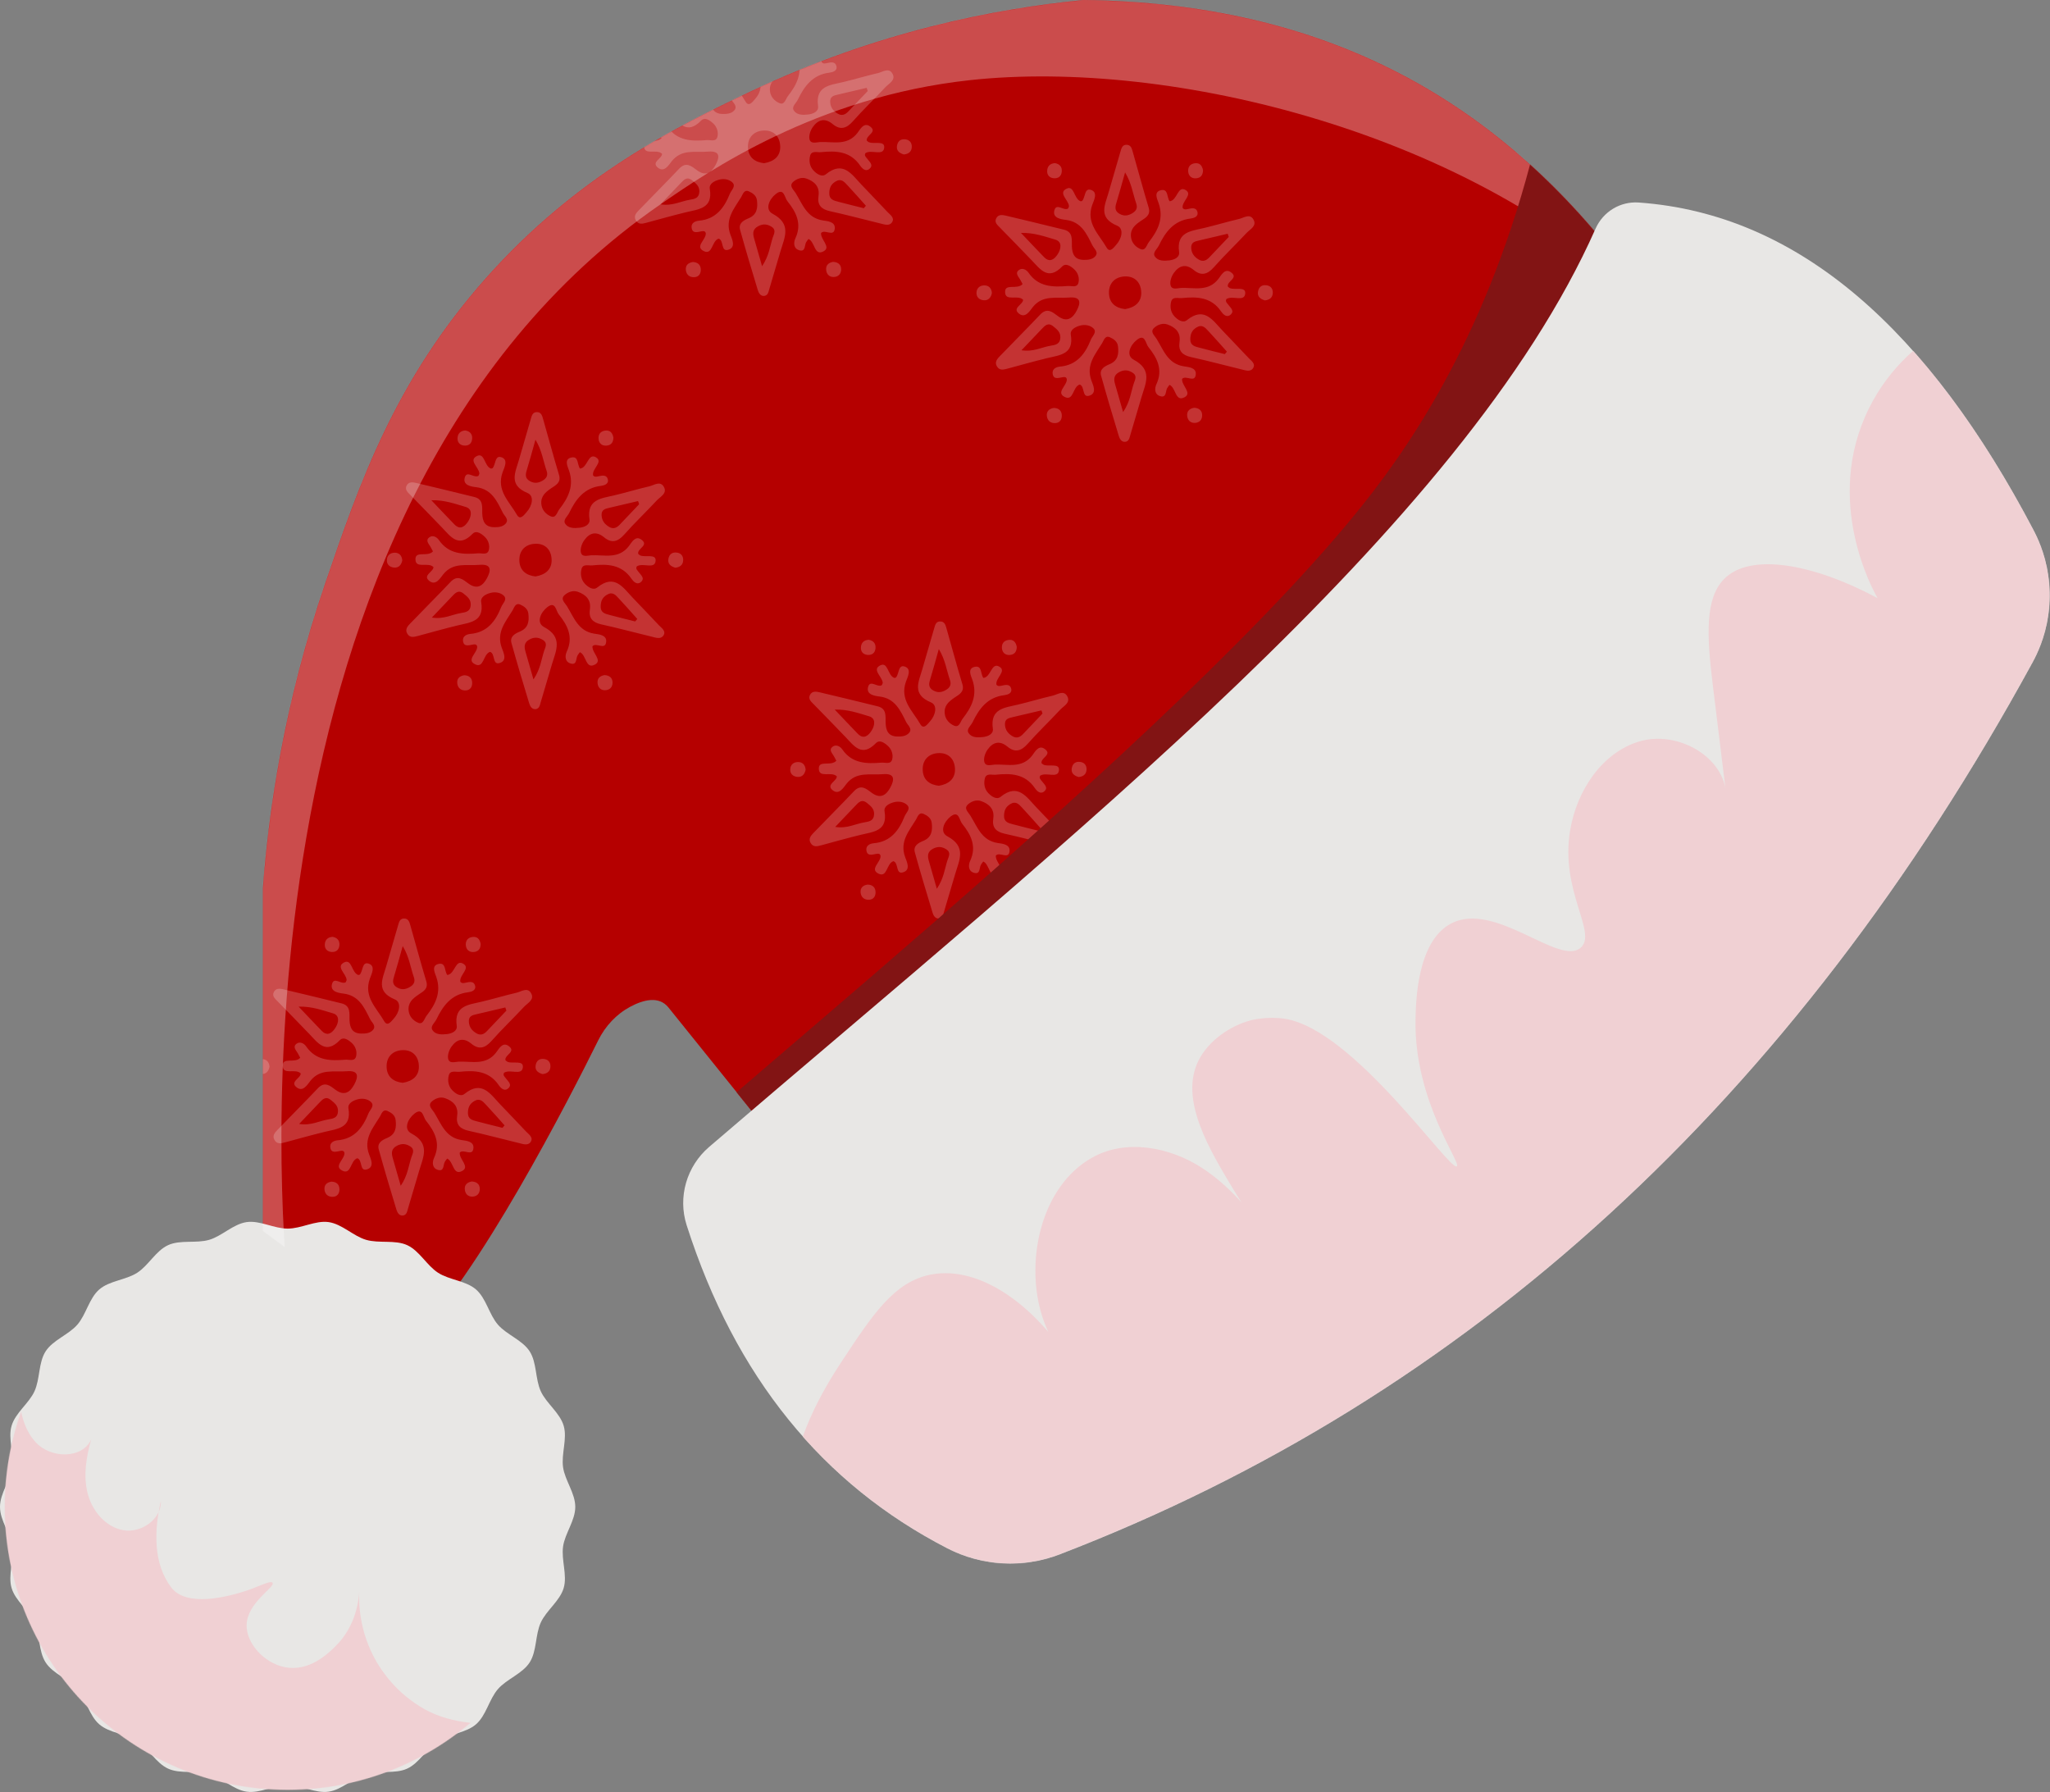<?xml version="1.0" encoding="UTF-8"?> <svg xmlns="http://www.w3.org/2000/svg" width="3486" height="3047" viewBox="0 0 3486 3047" fill="none"><rect x="0" y="0" width="3486" height="3047" fill="#808080" stroke="none"/><path d="M2744.42 433.017C2539.31 173.482 2258.85 4.743 1842.3 0C1691.49 14.545 1490.55 53.65 1275.46 155.86C1151.55 214.738 981.718 297.514 825.917 473.111C670.753 647.99 610.578 823.56 553.383 990.438C482.275 1197.91 456.672 1380.3 447.028 1509.54V2092.91L699.621 2279.35C810.955 2175.8 969.967 1864.29 1017.3 1768.73C1029.25 1744.61 1048.01 1724.33 1071.75 1711.65C1094.11 1699.72 1120.51 1692.81 1136.69 1712.92C1193.48 1783.45 1250.26 1853.99 1307.05 1924.52C1922.3 1459.68 2552.01 998.282 2744.42 433.017Z" fill="#B50000"></path><path d="M978.257 2562.02C978.257 2585.27 960.688 2607.01 957.5 2629.38C954.233 2652.3 964.946 2678.09 958.565 2699.86C952.073 2722 929.079 2737.91 919.613 2758.6C910.041 2779.53 913.015 2807.31 900.66 2826.49C888.231 2845.79 861.689 2854.57 846.706 2871.85C831.695 2889.16 826.753 2916.67 809.443 2931.68C792.167 2946.67 764.239 2947.67 744.938 2960.1C725.753 2972.45 713.292 2997.48 692.367 3007.05C671.672 3016.52 644.61 3009.61 622.465 3016.1C600.699 3022.48 581.672 3042.96 558.744 3046.23C536.374 3049.42 512.379 3035.15 489.128 3035.15C465.877 3035.15 441.882 3049.42 419.512 3046.23C396.584 3042.96 377.557 3022.48 355.79 3016.1C333.644 3009.61 306.583 3016.52 285.888 3007.05C264.962 2997.48 252.501 2972.45 233.317 2960.1C214.016 2947.67 186.088 2946.67 168.812 2931.68C151.503 2916.67 146.561 2889.16 131.55 2871.85C116.567 2854.57 90.025 2845.79 77.596 2826.49C65.242 2807.31 68.215 2779.53 58.644 2758.6C49.178 2737.91 26.184 2722 19.692 2699.86C13.311 2678.09 24.024 2652.3 20.757 2629.38C17.569 2607.01 0 2585.27 0 2562.02C0 2538.77 17.569 2517.03 20.757 2494.66C24.024 2471.73 13.311 2445.95 19.692 2424.18C26.184 2402.03 49.178 2386.13 58.644 2365.43C68.216 2344.51 65.242 2316.73 77.597 2297.54C90.026 2278.24 116.568 2269.46 131.551 2252.18C146.563 2234.87 151.504 2207.36 168.814 2192.35C186.09 2177.37 214.018 2176.37 233.319 2163.94C252.504 2151.58 264.965 2126.55 285.89 2116.98C306.585 2107.52 333.646 2114.43 355.792 2107.93C377.558 2101.55 396.585 2081.07 419.513 2077.8C441.883 2074.62 465.878 2088.89 489.129 2088.89C512.38 2088.89 536.375 2074.62 558.745 2077.8C581.672 2081.07 600.7 2101.55 622.467 2107.93C644.613 2114.43 671.674 2107.52 692.369 2116.98C713.295 2126.55 725.756 2151.58 744.94 2163.94C764.241 2176.37 792.169 2177.37 809.445 2192.35C826.754 2207.36 831.696 2234.88 846.707 2252.19C861.69 2269.46 888.232 2278.24 900.661 2297.55C913.015 2316.73 910.042 2344.51 919.613 2365.43C929.079 2386.13 952.073 2402.03 958.565 2424.18C964.946 2445.95 954.233 2471.73 957.5 2494.66C960.687 2517.03 978.257 2538.77 978.257 2562.02Z" fill="#E8E7E5"></path><mask id="mask0_2079_42" style="mask-type:luminance" maskUnits="userSpaceOnUse" x="447" y="0" width="2298" height="2280"><path d="M2744.42 433.017C2539.31 173.482 2258.85 4.743 1842.3 0C1691.49 14.545 1490.55 53.65 1275.46 155.86C1151.55 214.738 981.718 297.514 825.917 473.111C670.753 647.99 610.578 823.56 553.383 990.438C482.275 1197.91 456.672 1380.3 447.028 1509.54V2092.91L699.621 2279.35C810.955 2175.8 969.967 1864.29 1017.3 1768.73C1029.25 1744.61 1048.01 1724.33 1071.75 1711.65C1094.11 1699.72 1120.51 1692.81 1136.69 1712.92C1193.48 1783.45 1250.26 1853.99 1307.05 1924.52C1922.3 1459.68 2552.01 998.282 2744.42 433.017Z" fill="white"></path></mask><g mask="url(#mask0_2079_42)"><path opacity="0.3" d="M489.126 2183.09C479.4 2086.62 372.654 865.28 1123.11 347.418C1204.06 291.561 1387.86 164.73 1649.26 136.284C1989.84 99.221 2506.54 224.346 2807.98 523.192C2840.53 555.463 2891.6 609.934 2928.17 596.768C3047.92 553.659 2896.19 -118.315 2896.19 -118.315L1300.44 -278.69L7.997 402.91V1260.92C7.997 1260.92 397.684 2174.7 489.126 2183.09Z" fill="white"></path></g><mask id="mask1_2079_42" style="mask-type:luminance" maskUnits="userSpaceOnUse" x="447" y="0" width="2298" height="2280"><path d="M2744.42 433.017C2539.31 173.482 2258.85 4.743 1842.3 0C1691.49 14.545 1490.55 53.65 1275.46 155.86C1151.55 214.738 981.718 297.514 825.917 473.111C670.753 647.99 610.578 823.56 553.383 990.438C482.275 1197.91 456.672 1380.3 447.028 1509.54V2092.91L699.621 2279.35C810.955 2175.8 969.967 1864.29 1017.3 1768.73C1029.25 1744.61 1048.01 1724.33 1071.75 1711.65C1094.11 1699.72 1120.51 1692.81 1136.69 1712.92C1193.48 1783.45 1250.26 1853.99 1307.05 1924.52C1922.3 1459.68 2552.01 998.282 2744.42 433.017Z" fill="white"></path></mask><g mask="url(#mask1_2079_42)"><path opacity="0.2" d="M2010.13 644.261C2009.1 655.616 2027.66 668.098 2014.49 675.312C1998.29 684.194 2000.07 659.343 1988.73 654.333C1987.58 655.912 1985.99 657.741 1984.8 659.796C1981.65 665.195 1984.07 676.703 1973.1 673.611C1963.18 670.815 1963.08 660.557 1966.41 653.392C1978.07 628.34 1967.68 608.529 1952.7 589.876C1947.9 583.891 1947.37 566.78 1933.19 577.885C1921.84 586.77 1914.02 604.211 1927.81 611.563C1960.58 629.039 1948.09 651.717 1941.14 675.144C1934.82 696.47 1928.55 717.814 1922.22 739.139C1920.72 744.165 1919.91 750.434 1913.55 751.163C1907.09 751.902 1903.97 746.025 1902.51 741.249C1892.12 707.218 1881.97 673.108 1872.41 638.835C1869.29 627.623 1878.43 622.702 1886.63 619.304C1901.21 613.27 1902.66 601.76 1901.11 588.635C1900.15 580.527 1893.57 576.202 1887.39 573.44C1879.17 569.77 1877.11 578.567 1874.23 583.289C1862.42 602.692 1846.27 620.569 1855.91 646.902C1858.75 654.658 1865.64 668.286 1852.87 672.583C1839.17 677.193 1845.4 656.823 1835.97 653.785C1823.98 657.557 1825.81 682.557 1810.53 674.931C1795.11 667.241 1814.4 655.802 1814.13 644.981C1813.41 640.443 1809.8 640.823 1806.29 641.469C1799.29 642.756 1791.03 645.536 1789.95 634.755C1789.18 627.057 1796.29 623.831 1802.39 623.299C1831.37 620.771 1845.38 601.545 1855.08 577.334C1857.55 571.174 1865.86 564.775 1859.36 558.318C1853.85 552.848 1844.7 551.429 1836.72 553.546C1828.86 555.631 1819.42 560.395 1820.89 569.118C1826.54 602.663 1802.18 603.649 1780.64 608.9C1758.17 614.376 1735.89 620.636 1713.56 626.682C1706.42 628.614 1699.32 630.541 1694.89 622.276C1691.15 615.305 1695.87 610.089 1700.04 605.749C1722.84 581.988 1746.24 558.801 1768.85 534.862C1780.6 522.423 1789.75 530.573 1798.92 537.402C1814.13 548.725 1824.05 541.245 1830.98 528.032C1837.82 514.997 1838.75 504.045 1817.73 505.872C1796.23 507.741 1773.17 500.823 1756.2 522.207C1751.1 528.63 1743.59 541.795 1732.77 533.268C1720.64 523.705 1739.54 517.987 1739.8 509.682C1730.59 500.257 1709.34 513.461 1709.12 496.388C1708.92 481.273 1729.54 493.185 1738.91 482.992C1737.69 480.733 1736.26 477.899 1734.67 475.148C1731.7 469.981 1725.55 464.335 1732.69 459.066C1738.64 454.672 1745.57 458.696 1749.02 463.701C1765.76 488.006 1790.28 488.349 1815.61 486.259C1822.07 485.727 1831.55 489.874 1833.89 480.593C1835.81 473.028 1833.29 464.291 1827.32 458.542C1821.61 453.052 1812.76 446.359 1806.16 453.131C1782.42 477.502 1769.24 458.11 1754.38 442.556C1736.55 423.892 1718.42 405.506 1700.41 387.01C1696.06 382.543 1690.5 378.113 1694.1 371.063C1697.65 364.109 1704.8 365.312 1710.67 366.685C1743.58 374.384 1776.4 382.477 1809.24 390.498C1825.08 394.368 1822.31 407.685 1822.71 418.699C1823.2 432.057 1827.38 441.403 1842.32 441.826C1849.54 442.03 1857.43 441.345 1862.31 435.979C1868.88 428.763 1860.63 423.116 1857.73 417.377C1847.76 397.618 1839 377.018 1812.15 373.788C1804.04 372.811 1789.17 370.666 1793 357.329C1796.64 344.677 1808.61 358.986 1816.2 354.588C1816.76 353.149 1817.89 351.627 1817.77 350.214C1816.87 339.928 1798.79 328.081 1813.63 320.823C1826.82 314.371 1825.86 337.273 1837.15 342.098C1837.48 342.037 1839.53 342.289 1840.32 341.409C1845.78 335.293 1843.92 319.339 1854.96 322.788C1867.79 326.793 1860.08 340.727 1857.32 348.435C1846.21 379.5 1869.02 398.547 1881.65 420.743C1887.38 430.805 1894.03 420.626 1898.14 416.152C1907.56 405.921 1911.66 388.678 1899.78 383.762C1866.88 370.16 1878.95 348.847 1885.09 327.411C1891.71 304.315 1898.5 281.267 1905.19 258.189C1906.95 252.107 1908.39 245.416 1916.77 246.238C1923.28 246.876 1924.72 252.85 1926.14 257.798C1935.25 289.43 1943.67 321.265 1953.21 352.761C1957.26 366.122 1947.64 370.418 1940.01 375.604C1929.89 382.472 1921.58 389.592 1923.28 403.304C1924.52 413.266 1931.43 419.998 1939.18 423.364C1948.05 427.216 1949.78 416.517 1953.69 411.501C1968.87 392.066 1979.3 371.642 1970.27 345.518C1967.91 338.706 1961.15 325.886 1974.66 323.271C1987.03 320.877 1983.93 335.855 1988.98 342.208C2002.16 340.831 2002.42 315.037 2016.04 323.027C2029.22 330.766 2009.07 342.181 2011.14 353.661C2013.54 356.872 2017.16 356.069 2020.58 355.258C2026.95 353.746 2034.25 352.546 2036.21 360.287C2038.32 368.581 2029.93 370.918 2024.41 371.582C1996.05 374.997 1981.77 394.319 1970.62 417.485C1967.69 423.575 1959.35 429.439 1963.92 436.173C1969.26 444.022 1979.66 443.715 1988.45 442.7C1996.68 441.75 2006.37 437.685 2005.06 428.512C2000.13 394.191 2025.07 392.963 2047.37 387.66C2067.27 382.927 2086.89 376.984 2106.81 372.342C2114.84 370.471 2125.05 362.672 2131.19 372.697C2138.24 384.207 2125.55 389.802 2119.45 396.39C2101.3 415.97 2081.84 434.359 2064.18 454.343C2053.25 466.703 2042.69 469.636 2029.88 459.039C2016.37 447.862 2004.97 451.571 1996.03 464.172C1992.2 469.577 1989.24 477.814 1990.32 483.988C1992.03 493.72 2002.01 489.847 2008.26 489.574C2030.49 488.604 2054.87 496.726 2072.28 473.67C2076.77 467.72 2082.97 455.483 2093.27 462.945C2106.97 472.876 2085.78 477.93 2087.91 487.223C2089.03 488.059 2090.16 489.343 2091.59 489.913C2100.59 493.518 2119.17 486.343 2117.45 499.612C2115.6 513.929 2095.66 501.696 2085.53 508.465C2083.15 512.565 2086.41 514.935 2088.38 517.691C2092.3 523.164 2100.35 528.822 2091.98 535.481C2085.71 540.464 2079.72 534.279 2076.42 529.444C2059.78 505.078 2035.48 504.119 2009.93 506.789C2003.38 507.473 1993.97 503.653 1991.53 512.825C1989.26 521.339 1990.65 530.908 1997.12 537.835C2002.68 543.787 2011.47 549.845 2018.33 544.323C2047.81 520.591 2062.11 544.481 2078.8 562C2093.53 577.469 2108.36 592.845 2122.98 608.421C2127.64 613.384 2135.89 618.39 2130.73 626.101C2126.17 632.927 2117.63 629.619 2110.83 627.979C2082.3 621.093 2053.95 613.403 2025.29 607.112C2010.53 603.874 2003.47 596.79 2005.76 581.394C2008.18 565.125 1998.65 556.39 1985.08 551.614C1977.1 548.808 1968.57 552.043 1962.72 557.271C1955.11 564.075 1963.12 570.37 1966.52 575.762C1978.54 594.828 1985.59 618.642 2013.33 622.866C2021.16 624.058 2034.27 624.992 2033.46 636.252C2032.33 652.086 2016.43 637.035 2010.13 644.261ZM1913.23 525.553C1930.15 522.823 1941.14 513.583 1940.68 497.222C1940.2 479.785 1929.05 468.584 1911.03 470.107C1894.86 471.473 1885.06 482.597 1885.81 499.136C1886.58 515.946 1897.91 523.866 1913.23 525.553ZM1737.02 595.496C1757.35 598.76 1771.67 590.081 1787.06 587.687C1795.09 586.437 1802.77 584.897 1803.13 573.928C1803.44 564.448 1797.31 559.935 1791.07 554.852C1782.02 547.483 1776.69 553.898 1771.12 559.697C1760.32 570.947 1749.6 582.276 1737.02 595.496ZM2089.49 402.783C2088.89 400.99 2088.28 399.197 2087.67 397.405C2071.47 401.216 2055.27 405.058 2039.05 408.823C2031.94 410.473 2025.05 411.8 2025.66 421.825C2026.21 430.784 2030.73 436.545 2037.97 441.044C2045.54 445.752 2051.29 443.068 2056.71 437.298C2067.58 425.738 2078.56 414.282 2089.49 402.783ZM1736.14 396.01C1751.13 411.74 1763.11 424.5 1775.3 437.057C1785.72 447.79 1793.79 439.699 1798.85 431.821C1804.08 423.681 1806.87 410.94 1794.47 407.386C1776.94 402.359 1759.2 395.448 1736.14 396.01ZM2082.78 602.067C2083.97 600.672 2085.17 599.278 2086.36 597.883C2075.87 586.182 2065.56 574.305 2054.8 562.855C2049.49 557.195 2044.33 550.783 2034.59 556.76C2026.77 561.557 2024.28 567.763 2024.07 576.403C2023.8 587.487 2031.89 589.071 2039.47 591.118C2053.85 594.994 2068.34 598.442 2082.78 602.067ZM1913.18 293.109C1907.67 312.571 1903.18 329.437 1898.05 346.101C1895.61 354.017 1896.49 359.695 1904.33 363.842C1911.36 367.56 1917.55 366.931 1924.41 363.173C1931.75 359.153 1934.97 354.021 1932.13 345.913C1926.32 329.354 1924.33 311.419 1913.18 293.109ZM1909.81 700.668C1921.95 682.632 1923.09 666.559 1927.99 651.895C1930.05 645.7 1934.47 638.747 1925.5 633.351C1917.95 628.811 1911.21 628.45 1903.21 632.652C1894.03 637.466 1893.72 644.448 1896.03 652.702C1900.04 667.063 1904.25 681.369 1909.81 700.668ZM1780.23 707.623C1781.28 715.604 1786.97 719.925 1795.04 719.329C1802.41 718.784 1805.68 713.178 1805.6 706.573C1805.5 698.413 1800.65 693.875 1792.13 693.561C1784.11 694.736 1779.13 699.275 1780.23 707.623ZM1780.67 290.65C1780.42 297.35 1784.37 302.226 1791.42 303.004C1799.7 303.917 1804.88 299.626 1805.55 291.516C1806.2 283.492 1801.67 278.713 1793.96 277.358C1785.27 277.835 1780.95 282.951 1780.67 290.65ZM2018.84 707.566C2019.69 714.337 2024.12 718.986 2031.04 719.027C2039.18 719.075 2044.31 714.033 2044.26 705.941C2044.21 697.678 2038.72 693.702 2030.55 693.284C2022.62 694.74 2017.78 699.115 2018.84 707.566ZM1673.29 485.221C1666.8 485.41 1661.47 489.05 1660.62 496.233C1659.61 504.847 1664.89 509.69 1672.51 510.476C1680.6 511.309 1685.2 506.02 1686.73 498.206C1685.99 489.928 1681.41 484.983 1673.29 485.221ZM2031.46 277.619C2023.09 278.846 2019.53 284.83 2020.61 292.676C2021.54 299.458 2026.42 303.545 2033.43 303.199C2041.81 302.786 2045.66 297.577 2045.73 289.387C2044.21 281.463 2040.08 276.355 2031.46 277.619ZM2164.39 498.157C2164.72 491.453 2161.28 486.261 2154.23 485.094C2146.05 483.741 2140.61 487.609 2139.24 495.731C2137.82 504.189 2143.03 508.363 2150.84 510.71C2158.34 510.027 2163.98 506.465 2164.39 498.157ZM781.76 1959.72C780.73 1971.08 799.292 1983.56 786.129 1990.77C769.923 1999.65 771.704 1974.8 760.362 1969.79C759.211 1971.37 757.627 1973.2 756.428 1975.26C753.279 1980.66 755.702 1992.16 744.733 1989.07C734.814 1986.28 734.711 1976.02 738.045 1968.85C749.7 1943.8 739.315 1923.99 724.335 1905.34C719.529 1899.35 719.004 1882.24 704.824 1893.34C693.477 1902.23 685.651 1919.67 699.438 1927.02C732.212 1944.5 719.724 1967.18 712.774 1990.6C706.448 2011.93 700.183 2033.27 693.849 2054.6C692.356 2059.62 691.541 2065.89 685.177 2066.62C678.726 2067.36 675.603 2061.48 674.145 2056.71C663.756 2022.68 653.599 1988.57 644.047 1954.29C640.922 1943.08 650.063 1938.16 658.267 1934.76C672.841 1928.73 674.293 1917.22 672.739 1904.09C671.778 1895.98 665.198 1891.66 659.018 1888.9C650.803 1885.23 648.738 1894.02 645.864 1898.75C634.056 1918.15 617.902 1936.03 627.545 1962.36C630.385 1970.12 637.27 1983.74 624.503 1988.04C610.806 1992.65 617.031 1972.28 607.602 1969.24C595.607 1973.01 597.442 1998.01 582.157 1990.39C566.742 1982.7 586.031 1971.26 585.763 1960.44C585.042 1955.9 581.433 1956.28 577.917 1956.93C570.917 1958.21 562.665 1960.99 561.581 1950.21C560.807 1942.52 567.925 1939.29 574.022 1938.76C603.003 1936.23 617.012 1917 626.714 1892.79C629.183 1886.63 637.496 1880.23 630.99 1873.78C625.48 1868.31 616.333 1866.89 608.351 1869C600.488 1871.09 591.056 1875.85 592.524 1884.58C598.169 1918.12 573.817 1919.11 552.269 1924.36C529.799 1929.83 507.518 1936.09 485.189 1942.14C478.054 1944.07 470.953 1946 466.521 1937.73C462.784 1930.76 467.503 1925.55 471.669 1921.21C494.469 1897.44 517.872 1874.26 540.481 1850.32C552.228 1837.88 561.386 1846.03 570.557 1852.86C585.763 1864.18 595.684 1856.7 602.617 1843.49C609.456 1830.45 610.384 1819.5 589.361 1821.33C567.857 1823.2 544.801 1816.28 527.83 1837.66C522.733 1844.09 515.224 1857.25 504.407 1848.72C492.276 1839.16 511.17 1833.44 511.435 1825.14C502.224 1815.71 480.972 1828.92 480.751 1811.84C480.555 1796.73 501.177 1808.64 510.542 1798.45C509.328 1796.19 507.888 1793.35 506.305 1790.6C503.331 1785.44 497.181 1779.79 504.322 1774.52C510.277 1770.13 517.2 1774.15 520.648 1779.16C537.392 1803.46 561.911 1803.8 587.244 1801.71C593.699 1801.18 603.18 1805.33 605.527 1796.05C607.44 1788.48 604.924 1779.75 598.948 1774C593.242 1768.51 584.391 1761.81 577.793 1768.59C554.051 1792.96 540.875 1773.56 526.013 1758.01C508.178 1739.35 490.054 1720.96 472.045 1702.46C467.695 1698 462.135 1693.57 465.732 1686.52C469.281 1679.56 476.436 1680.77 482.304 1682.14C515.214 1689.84 548.033 1697.93 580.867 1705.95C596.71 1709.82 593.937 1723.14 594.341 1734.15C594.831 1747.51 599.01 1756.86 613.955 1757.28C621.168 1757.48 629.062 1756.8 633.943 1751.43C640.508 1744.22 632.261 1738.57 629.363 1732.83C619.387 1713.07 610.634 1692.47 583.787 1689.24C575.667 1688.26 560.802 1686.12 564.635 1672.78C568.27 1660.13 580.243 1674.44 587.833 1670.04C588.393 1668.6 589.522 1667.08 589.399 1665.67C588.504 1655.38 570.427 1643.54 585.265 1636.28C598.455 1629.82 597.496 1652.73 608.778 1657.55C609.107 1657.49 611.161 1657.74 611.948 1656.86C617.415 1650.75 615.555 1634.79 626.597 1638.24C639.419 1642.25 631.709 1656.18 628.951 1663.89C617.839 1694.95 640.648 1714 653.283 1736.2C659.01 1746.26 665.658 1736.08 669.775 1731.61C679.19 1721.38 683.294 1704.13 671.406 1699.22C638.513 1685.61 650.583 1664.3 656.726 1642.87C663.345 1619.77 670.133 1596.72 676.817 1573.64C678.579 1567.56 680.026 1560.87 688.403 1561.69C694.908 1562.33 696.352 1568.3 697.776 1573.25C706.879 1604.88 715.301 1636.72 724.846 1668.21C728.896 1681.58 719.272 1685.87 711.636 1691.06C701.524 1697.93 693.208 1705.05 694.911 1718.76C696.149 1728.72 703.059 1735.45 710.811 1738.82C719.681 1742.67 721.408 1731.97 725.325 1726.96C740.503 1707.52 750.934 1687.1 741.894 1660.97C739.537 1654.16 732.784 1641.34 746.292 1638.73C758.658 1636.33 755.564 1651.31 760.608 1657.66C773.785 1656.29 774.051 1630.49 787.666 1638.48C800.853 1646.22 780.698 1657.64 782.768 1669.12C785.164 1672.33 788.786 1671.52 792.204 1670.71C798.577 1669.2 805.875 1668 807.841 1675.74C809.947 1684.04 801.556 1686.38 796.043 1687.04C767.673 1690.45 753.399 1709.78 742.248 1732.94C739.316 1739.03 730.976 1744.9 735.552 1751.63C740.887 1759.48 751.288 1759.17 760.075 1758.16C768.306 1757.21 778.002 1753.14 776.685 1743.97C771.754 1709.65 796.698 1708.42 818.999 1703.12C838.902 1698.38 858.519 1692.44 878.44 1687.8C886.473 1685.93 896.676 1678.13 902.819 1688.15C909.871 1699.66 897.183 1705.26 891.078 1711.85C872.932 1731.43 853.474 1749.82 835.805 1769.8C824.877 1782.16 814.323 1785.09 801.509 1774.5C787.994 1763.32 776.594 1767.03 767.658 1779.63C763.825 1785.03 760.873 1793.27 761.955 1799.44C763.659 1809.18 773.645 1805.3 779.885 1805.03C802.119 1804.06 826.495 1812.18 843.907 1789.13C848.4 1783.18 854.601 1770.94 864.898 1778.4C878.603 1788.33 857.412 1793.39 859.54 1802.68C860.654 1803.52 861.793 1804.8 863.218 1805.37C872.217 1808.98 890.802 1801.8 889.082 1815.07C887.227 1829.39 867.294 1817.15 857.16 1823.92C854.782 1828.02 858.035 1830.39 860.009 1833.15C863.928 1838.62 871.982 1844.28 863.605 1850.94C857.337 1855.92 851.348 1849.74 848.046 1844.9C831.404 1820.54 807.111 1819.58 781.554 1822.25C775.005 1822.93 765.601 1819.11 763.159 1828.28C760.893 1836.8 762.275 1846.37 768.744 1853.29C774.303 1859.24 783.092 1865.3 789.953 1859.78C819.437 1836.05 833.739 1859.94 850.425 1877.46C865.159 1892.93 879.991 1908.3 894.611 1923.88C899.269 1928.84 907.514 1933.85 902.361 1941.56C897.799 1948.38 889.252 1945.08 882.459 1943.44C853.925 1936.55 825.573 1928.86 796.911 1922.57C782.158 1919.33 775.091 1912.25 777.382 1896.85C779.803 1880.58 770.28 1871.85 756.702 1867.07C748.726 1864.26 740.194 1867.5 734.347 1872.73C726.738 1879.53 734.749 1885.83 738.148 1891.22C750.167 1910.28 757.22 1934.1 784.959 1938.32C792.79 1939.51 805.893 1940.45 805.09 1951.71C803.967 1967.55 788.065 1952.5 781.76 1959.72ZM684.862 1841.01C701.784 1838.29 712.768 1829.05 712.317 1812.68C711.836 1795.25 700.684 1784.05 682.665 1785.57C666.495 1786.94 656.693 1798.06 657.446 1814.6C658.212 1831.41 669.545 1839.33 684.862 1841.01ZM508.65 1910.96C528.986 1914.22 543.306 1905.54 558.688 1903.15C566.72 1901.9 574.403 1900.36 574.762 1889.39C575.073 1879.91 568.946 1875.4 562.704 1870.31C553.655 1862.94 548.32 1869.36 542.753 1875.16C531.952 1886.41 521.233 1897.74 508.65 1910.96ZM861.124 1718.24C860.518 1716.45 859.913 1714.66 859.308 1712.87C843.1 1716.68 826.899 1720.52 810.68 1724.29C803.573 1725.94 796.681 1727.26 797.292 1737.29C797.838 1746.25 802.36 1752.01 809.6 1756.51C817.176 1761.22 822.922 1758.53 828.345 1752.76C839.212 1741.2 850.191 1729.74 861.124 1718.24ZM507.778 1711.47C522.762 1727.2 534.743 1739.96 546.932 1752.52C557.352 1763.25 565.428 1755.16 570.485 1747.28C575.711 1739.14 578.504 1726.4 566.105 1722.85C548.574 1717.82 530.832 1710.91 507.778 1711.47ZM854.41 1917.53C855.606 1916.13 856.802 1914.74 857.998 1913.34C847.504 1901.64 837.197 1889.77 826.436 1878.32C821.118 1872.66 815.968 1866.25 806.222 1872.22C798.4 1877.02 795.91 1883.22 795.702 1891.86C795.434 1902.95 803.518 1904.53 811.106 1906.58C825.48 1910.46 839.969 1913.9 854.41 1917.53ZM684.81 1608.57C679.299 1628.03 674.816 1644.9 669.679 1661.56C667.239 1669.48 668.124 1675.16 675.967 1679.3C682.997 1683.02 689.183 1682.39 696.046 1678.63C703.387 1674.61 706.605 1669.48 703.76 1661.37C697.951 1644.81 695.959 1626.88 684.81 1608.57ZM681.441 2016.13C693.581 1998.09 694.724 1982.02 699.618 1967.36C701.686 1961.16 706.105 1954.21 697.131 1948.81C689.58 1944.27 682.847 1943.91 674.839 1948.11C665.667 1952.93 665.356 1959.91 667.662 1968.16C671.674 1982.52 675.883 1996.83 681.441 2016.13ZM551.863 2023.08C552.911 2031.07 558.608 2035.39 566.672 2034.79C574.042 2034.25 577.308 2028.64 577.231 2022.03C577.136 2013.87 572.284 2009.34 563.762 2009.02C555.745 2010.2 550.767 2014.74 551.863 2023.08ZM552.301 1606.11C552.057 1612.81 556.005 1617.69 563.055 1618.47C571.334 1619.38 576.513 1615.09 577.177 1606.98C577.835 1598.95 573.307 1594.17 565.594 1592.82C556.905 1593.3 552.582 1598.41 552.301 1606.11ZM790.473 2023.03C791.318 2029.8 795.75 2034.45 802.669 2034.49C810.808 2034.54 815.943 2029.5 815.893 2021.4C815.843 2013.14 810.353 2009.17 802.177 2008.75C794.253 2010.2 789.418 2014.58 790.473 2023.03ZM444.924 1800.68C438.429 1800.87 433.103 1804.51 432.255 1811.69C431.239 1820.31 436.524 1825.15 444.144 1825.94C452.238 1826.77 456.833 1821.48 458.362 1813.67C457.622 1805.39 453.048 1800.45 444.924 1800.68ZM803.093 1593.08C794.727 1594.31 791.168 1600.29 792.243 1608.14C793.172 1614.92 798.049 1619.01 805.064 1618.66C813.444 1618.25 817.296 1613.04 817.362 1604.85C815.842 1596.92 811.712 1591.82 803.093 1593.08ZM936.019 1813.62C936.349 1806.92 932.917 1801.72 925.861 1800.56C917.679 1799.2 912.244 1803.07 910.874 1811.19C909.448 1819.65 914.664 1823.83 922.47 1826.17C929.975 1825.49 935.611 1821.93 936.019 1813.62ZM1693.4 1454.66C1692.37 1466.02 1710.93 1478.5 1697.77 1485.71C1681.56 1494.6 1683.34 1469.74 1672 1464.73C1670.85 1466.31 1669.27 1468.14 1668.07 1470.2C1664.92 1475.6 1667.34 1487.1 1656.37 1484.01C1646.45 1481.22 1646.35 1470.96 1649.68 1463.79C1661.34 1438.74 1650.95 1418.93 1635.98 1400.28C1631.17 1394.29 1630.64 1377.18 1616.46 1388.29C1605.12 1397.17 1597.29 1414.61 1611.08 1421.96C1643.85 1439.44 1631.36 1462.12 1624.41 1485.54C1618.09 1506.87 1611.82 1528.22 1605.49 1549.54C1604 1554.56 1603.18 1560.83 1596.82 1561.56C1590.37 1562.3 1587.24 1556.43 1585.79 1551.65C1575.4 1517.62 1565.24 1483.51 1555.69 1449.24C1552.56 1438.02 1561.7 1433.1 1569.91 1429.7C1584.48 1423.67 1585.93 1412.16 1584.38 1399.03C1583.42 1390.93 1576.84 1386.6 1570.66 1383.84C1562.44 1380.17 1560.38 1388.97 1557.5 1393.69C1545.7 1413.09 1529.54 1430.97 1539.19 1457.3C1542.03 1465.06 1548.91 1478.69 1536.14 1482.98C1522.45 1487.59 1528.67 1467.22 1519.24 1464.18C1507.25 1467.96 1509.08 1492.96 1493.8 1485.33C1478.38 1477.64 1497.67 1466.2 1497.4 1455.38C1496.68 1450.84 1493.07 1451.22 1489.56 1451.87C1482.56 1453.16 1474.31 1455.94 1473.22 1445.16C1472.45 1437.46 1479.56 1434.23 1485.66 1433.7C1514.64 1431.17 1528.65 1411.95 1538.35 1387.73C1540.82 1381.57 1549.14 1375.18 1542.63 1368.72C1537.12 1363.25 1527.97 1361.83 1519.99 1363.95C1512.13 1366.03 1502.7 1370.79 1504.16 1379.52C1509.81 1413.06 1485.46 1414.05 1463.91 1419.3C1441.44 1424.78 1419.16 1431.04 1396.83 1437.08C1389.69 1439.01 1382.59 1440.94 1378.16 1432.68C1374.42 1425.7 1379.14 1420.49 1383.31 1416.15C1406.11 1392.39 1429.51 1369.2 1452.12 1345.26C1463.87 1332.82 1473.03 1340.97 1482.2 1347.8C1497.4 1359.12 1507.32 1351.64 1514.26 1338.43C1521.1 1325.39 1522.02 1314.44 1501 1316.27C1479.5 1318.14 1456.44 1311.22 1439.47 1332.6C1434.37 1339.03 1426.86 1352.19 1416.05 1343.67C1403.92 1334.1 1422.81 1328.38 1423.08 1320.08C1413.86 1310.65 1392.61 1323.86 1392.39 1306.78C1392.2 1291.67 1412.82 1303.58 1422.18 1293.39C1420.97 1291.13 1419.53 1288.3 1417.95 1285.54C1414.97 1280.38 1408.82 1274.73 1415.96 1269.46C1421.92 1265.07 1428.84 1269.09 1432.29 1274.1C1449.03 1298.4 1473.55 1298.74 1498.88 1296.66C1505.34 1296.12 1514.82 1300.27 1517.17 1290.99C1519.08 1283.42 1516.56 1274.69 1510.59 1268.94C1504.88 1263.45 1496.03 1256.76 1489.43 1263.53C1465.69 1287.9 1452.52 1268.51 1437.65 1252.95C1419.82 1234.29 1401.7 1215.9 1383.69 1197.41C1379.34 1192.94 1373.78 1188.51 1377.37 1181.46C1380.92 1174.5 1388.08 1175.71 1393.94 1177.08C1426.85 1184.78 1459.67 1192.87 1492.51 1200.89C1508.35 1204.76 1505.58 1218.08 1505.98 1229.1C1506.47 1242.45 1510.65 1251.8 1525.6 1252.22C1532.81 1252.43 1540.7 1251.74 1545.58 1246.38C1552.15 1239.16 1543.9 1233.51 1541 1227.77C1531.03 1208.01 1522.27 1187.41 1495.43 1184.18C1487.31 1183.21 1472.44 1181.06 1476.28 1167.73C1479.91 1155.07 1491.88 1169.38 1499.47 1164.98C1500.03 1163.55 1501.16 1162.02 1501.04 1160.61C1500.15 1150.32 1482.07 1138.48 1496.91 1131.22C1510.1 1124.77 1509.14 1147.67 1520.42 1152.5C1520.75 1152.43 1522.8 1152.69 1523.59 1151.81C1529.06 1145.69 1527.2 1129.74 1538.24 1133.18C1551.06 1137.19 1543.35 1151.12 1540.59 1158.83C1529.48 1189.9 1552.29 1208.94 1564.92 1231.14C1570.65 1241.2 1577.3 1231.02 1581.42 1226.55C1590.83 1216.32 1594.94 1199.08 1583.05 1194.16C1550.15 1180.56 1562.22 1159.25 1568.37 1137.81C1574.99 1114.71 1581.77 1091.66 1588.46 1068.59C1590.22 1062.5 1591.67 1055.81 1600.04 1056.63C1606.55 1057.27 1607.99 1063.25 1609.42 1068.19C1618.52 1099.83 1626.94 1131.66 1636.49 1163.16C1640.54 1176.52 1630.91 1180.81 1623.28 1186C1613.17 1192.87 1604.85 1199.99 1606.55 1213.7C1607.79 1223.66 1614.7 1230.4 1622.45 1233.76C1631.32 1237.61 1633.05 1226.91 1636.97 1221.9C1652.14 1202.46 1662.58 1182.04 1653.54 1155.92C1651.18 1149.1 1644.43 1136.28 1657.93 1133.67C1670.3 1131.27 1667.21 1146.25 1672.25 1152.61C1685.43 1151.23 1685.69 1125.44 1699.31 1133.42C1712.5 1141.16 1692.34 1152.58 1694.41 1164.06C1696.81 1167.27 1700.43 1166.47 1703.85 1165.66C1710.22 1164.15 1717.52 1162.95 1719.48 1170.69C1721.59 1178.98 1713.2 1181.32 1707.69 1181.98C1679.32 1185.4 1665.04 1204.72 1653.89 1227.88C1650.96 1233.97 1642.62 1239.84 1647.19 1246.57C1652.53 1254.42 1662.93 1254.11 1671.72 1253.1C1679.95 1252.15 1689.65 1248.08 1688.33 1238.91C1683.4 1204.59 1708.34 1203.36 1730.64 1198.06C1750.54 1193.33 1770.16 1187.38 1790.08 1182.74C1798.12 1180.87 1808.32 1173.07 1814.46 1183.1C1821.51 1194.61 1808.83 1200.2 1802.72 1206.79C1784.57 1226.37 1765.12 1244.76 1747.45 1264.74C1736.52 1277.1 1725.96 1280.04 1713.15 1269.44C1699.64 1258.26 1688.24 1261.97 1679.3 1274.57C1675.47 1279.98 1672.52 1288.21 1673.6 1294.39C1675.3 1304.12 1685.29 1300.25 1691.53 1299.97C1713.76 1299 1738.14 1307.13 1755.55 1284.07C1760.04 1278.12 1766.24 1265.88 1776.54 1273.34C1790.25 1283.28 1769.06 1288.33 1771.18 1297.62C1772.3 1298.46 1773.44 1299.74 1774.86 1300.31C1783.86 1303.92 1802.45 1296.74 1800.73 1310.01C1798.87 1324.33 1778.94 1312.1 1768.8 1318.86C1766.43 1322.96 1769.68 1325.33 1771.65 1328.09C1775.57 1333.56 1783.63 1339.22 1775.25 1345.88C1768.98 1350.86 1762.99 1344.68 1759.69 1339.84C1743.05 1315.48 1718.76 1314.52 1693.2 1317.19C1686.65 1317.87 1677.25 1314.05 1674.8 1323.22C1672.54 1331.74 1673.92 1341.31 1680.39 1348.23C1685.95 1354.19 1694.74 1360.24 1701.6 1354.72C1731.08 1330.99 1745.38 1354.88 1762.07 1372.4C1776.8 1387.87 1791.64 1403.24 1806.26 1418.82C1810.91 1423.78 1819.16 1428.79 1814.01 1436.5C1809.44 1443.33 1800.9 1440.02 1794.1 1438.38C1765.57 1431.49 1737.22 1423.8 1708.56 1417.51C1693.8 1414.27 1686.74 1407.19 1689.03 1391.79C1691.45 1375.53 1681.93 1366.79 1668.35 1362.01C1660.37 1359.21 1651.84 1362.44 1645.99 1367.67C1638.38 1374.48 1646.4 1380.77 1649.79 1386.16C1661.81 1405.23 1668.87 1429.04 1696.61 1433.27C1704.44 1434.46 1717.54 1435.39 1716.74 1446.65C1715.61 1462.49 1699.7 1447.44 1693.4 1454.66ZM1596.5 1335.96C1613.42 1333.23 1624.41 1323.99 1623.96 1307.63C1623.47 1290.19 1612.32 1278.99 1594.3 1280.51C1578.13 1281.88 1568.33 1293 1569.08 1309.54C1569.85 1326.35 1581.18 1334.27 1596.5 1335.96ZM1420.29 1405.9C1440.62 1409.16 1454.94 1400.48 1470.33 1398.09C1478.36 1396.84 1486.04 1395.3 1486.4 1384.33C1486.71 1374.85 1480.58 1370.34 1474.34 1365.25C1465.29 1357.89 1459.96 1364.3 1454.39 1370.1C1443.59 1381.35 1432.87 1392.68 1420.29 1405.9ZM1772.76 1213.19C1772.16 1211.39 1771.55 1209.6 1770.95 1207.81C1754.74 1211.62 1738.54 1215.46 1722.32 1219.23C1715.21 1220.88 1708.32 1222.2 1708.93 1232.23C1709.48 1241.19 1714 1246.95 1721.24 1251.45C1728.81 1256.16 1734.56 1253.47 1739.98 1247.7C1750.85 1236.14 1761.83 1224.68 1772.76 1213.19ZM1419.42 1206.41C1434.4 1222.14 1446.38 1234.9 1458.57 1247.46C1468.99 1258.19 1477.07 1250.1 1482.12 1242.22C1487.35 1234.08 1490.14 1221.34 1477.74 1217.79C1460.21 1212.76 1442.47 1205.85 1419.42 1206.41ZM1766.05 1412.47C1767.24 1411.08 1768.44 1409.68 1769.64 1408.29C1759.14 1396.58 1748.84 1384.71 1738.07 1373.26C1732.76 1367.6 1727.61 1361.19 1717.86 1367.16C1710.04 1371.96 1707.55 1378.17 1707.34 1386.81C1707.07 1397.89 1715.16 1399.47 1722.75 1401.52C1737.12 1405.4 1751.61 1408.84 1766.05 1412.47ZM1596.45 1103.51C1590.94 1122.97 1586.46 1139.84 1581.32 1156.5C1578.88 1164.42 1579.76 1170.1 1587.61 1174.24C1594.64 1177.96 1600.82 1177.33 1607.68 1173.58C1615.03 1169.56 1618.24 1164.42 1615.4 1156.32C1609.59 1139.76 1607.6 1121.82 1596.45 1103.51ZM1593.08 1511.07C1605.22 1493.03 1606.36 1476.96 1611.26 1462.3C1613.33 1456.1 1617.74 1449.15 1608.77 1443.75C1601.22 1439.21 1594.49 1438.85 1586.48 1443.05C1577.31 1447.87 1576.99 1454.85 1579.3 1463.1C1583.31 1477.47 1587.52 1491.77 1593.08 1511.07ZM1463.5 1518.03C1464.55 1526.01 1470.25 1530.33 1478.31 1529.73C1485.68 1529.19 1488.95 1523.58 1488.87 1516.98C1488.77 1508.81 1483.92 1504.28 1475.4 1503.96C1467.38 1505.14 1462.41 1509.68 1463.5 1518.03ZM1463.94 1101.05C1463.7 1107.75 1467.64 1112.63 1474.69 1113.41C1482.97 1114.32 1488.15 1110.03 1488.82 1101.92C1489.47 1093.89 1484.95 1089.12 1477.23 1087.76C1468.54 1088.24 1464.22 1093.35 1463.94 1101.05ZM1702.11 1517.97C1702.96 1524.74 1707.39 1529.39 1714.31 1529.43C1722.45 1529.48 1727.58 1524.44 1727.53 1516.34C1727.48 1508.08 1721.99 1504.11 1713.82 1503.69C1705.89 1505.14 1701.06 1509.52 1702.11 1517.97ZM1356.56 1295.62C1350.07 1295.81 1344.74 1299.45 1343.89 1306.63C1342.88 1315.25 1348.16 1320.09 1355.78 1320.88C1363.88 1321.71 1368.47 1316.42 1370 1308.61C1369.26 1300.33 1364.69 1295.39 1356.56 1295.62ZM1714.73 1088.02C1706.37 1089.25 1702.81 1095.23 1703.88 1103.08C1704.81 1109.86 1709.69 1113.95 1716.7 1113.6C1725.08 1113.19 1728.93 1107.98 1729 1099.79C1727.48 1091.87 1723.35 1086.76 1714.73 1088.02ZM1847.66 1308.56C1847.99 1301.86 1844.56 1296.66 1837.5 1295.5C1829.32 1294.14 1823.88 1298.01 1822.51 1306.13C1821.09 1314.59 1826.3 1318.77 1834.11 1321.11C1841.61 1320.43 1847.25 1316.87 1847.66 1308.56ZM1396.22 396.183C1395.19 407.538 1413.75 420.02 1400.59 427.233C1384.39 436.115 1386.17 411.264 1374.82 406.254C1373.67 407.833 1372.09 409.663 1370.89 411.717C1367.74 417.116 1370.17 428.624 1359.2 425.532C1349.28 422.736 1349.17 412.478 1352.51 405.313C1364.16 380.261 1353.78 360.45 1338.8 341.797C1333.99 335.812 1333.47 318.701 1319.29 329.806C1307.94 338.691 1300.11 356.132 1313.9 363.484C1346.68 380.96 1334.19 403.638 1327.24 427.065C1320.91 448.391 1314.65 469.735 1308.31 491.06C1306.82 496.086 1306.01 502.355 1299.64 503.084C1293.19 503.823 1290.07 497.946 1288.61 493.17C1278.22 459.139 1268.06 425.029 1258.51 390.756C1255.39 379.544 1264.53 374.622 1272.73 371.225C1287.3 365.191 1288.76 353.68 1287.2 340.556C1286.24 332.448 1279.66 328.123 1273.48 325.361C1265.27 321.691 1263.2 330.488 1260.33 335.21C1248.52 354.613 1232.36 372.49 1242.01 398.823C1244.85 406.579 1251.73 420.207 1238.97 424.504C1225.27 429.114 1231.49 408.744 1222.06 405.706C1210.07 409.478 1211.91 434.478 1196.62 426.852C1181.2 419.162 1200.49 407.723 1200.23 396.902C1199.51 392.365 1195.9 392.744 1192.38 393.391C1185.38 394.678 1177.13 397.458 1176.04 386.677C1175.27 378.979 1182.39 375.752 1188.49 375.221C1217.47 372.693 1231.48 353.467 1241.18 329.256C1243.65 323.096 1251.96 316.697 1245.45 310.24C1239.94 304.77 1230.8 303.351 1222.81 305.468C1214.95 307.553 1205.52 312.317 1206.99 321.039C1212.63 354.585 1188.28 355.571 1166.73 360.821C1144.26 366.297 1121.98 372.557 1099.65 378.604C1092.52 380.536 1085.42 382.463 1080.98 374.197C1077.25 367.226 1081.97 362.011 1086.13 357.67C1108.93 333.909 1132.33 310.722 1154.94 286.783C1166.69 274.344 1175.85 282.493 1185.02 289.323C1200.23 300.646 1210.15 293.166 1217.08 279.953C1223.92 266.918 1224.85 255.965 1203.82 257.793C1182.32 259.662 1159.26 252.744 1142.29 274.128C1137.2 280.55 1129.69 293.716 1118.87 285.189C1106.74 275.626 1125.63 269.908 1125.9 261.603C1116.69 252.177 1095.44 265.382 1095.22 248.309C1095.02 233.194 1115.64 245.106 1125.01 234.913C1123.79 232.654 1122.35 229.82 1120.77 227.069C1117.8 221.902 1111.64 216.256 1118.79 210.987C1124.74 206.593 1131.66 210.617 1135.11 215.622C1151.86 239.927 1176.38 240.27 1201.71 238.18C1208.16 237.648 1217.64 241.795 1219.99 232.514C1221.9 224.949 1219.39 216.212 1213.41 210.463C1207.71 204.973 1198.86 198.28 1192.26 205.053C1168.51 229.424 1155.34 210.032 1140.48 194.478C1122.64 175.814 1104.52 157.428 1086.51 138.932C1082.16 134.465 1076.6 130.035 1080.2 122.985C1083.75 116.031 1090.9 117.234 1096.77 118.607C1129.68 126.306 1162.5 134.399 1195.33 142.42C1211.18 146.29 1208.4 159.607 1208.81 170.621C1209.3 183.979 1213.48 193.326 1228.42 193.749C1235.63 193.953 1243.53 193.268 1248.41 187.902C1254.97 180.686 1246.73 175.039 1243.83 169.3C1233.85 149.541 1225.1 128.941 1198.25 125.711C1190.13 124.734 1175.27 122.589 1179.1 109.252C1182.74 96.601 1194.71 110.909 1202.3 106.511C1202.86 105.072 1203.99 103.55 1203.86 102.137C1202.97 91.851 1184.89 80.005 1199.73 72.746C1212.92 66.293 1211.96 89.196 1223.24 94.021C1223.57 93.96 1225.63 94.212 1226.41 93.332C1231.88 87.216 1230.02 71.262 1241.06 74.711C1253.88 78.716 1246.17 92.65 1243.42 100.359C1232.3 131.424 1255.11 150.471 1267.75 172.667C1273.48 182.729 1280.12 172.55 1284.24 168.076C1293.66 157.845 1297.76 140.602 1285.87 135.686C1252.98 122.084 1265.05 100.772 1271.19 79.335C1277.81 56.238 1284.6 33.191 1291.28 10.113C1293.04 4.031 1294.49 -2.66 1302.87 -1.838C1309.37 -1.199 1310.82 4.774 1312.24 9.723C1321.34 41.355 1329.77 73.19 1339.31 104.686C1343.36 118.048 1333.74 122.343 1326.1 127.53C1315.99 134.398 1307.67 141.518 1309.38 155.23C1310.61 165.193 1317.52 171.924 1325.28 175.29C1334.15 179.142 1335.87 168.443 1339.79 163.428C1354.97 143.993 1365.4 123.569 1356.36 97.445C1354 90.633 1347.25 77.813 1360.76 75.198C1373.12 72.804 1370.03 87.782 1375.07 94.135C1388.25 92.758 1388.52 66.964 1402.13 74.954C1415.32 82.693 1395.16 94.108 1397.23 105.588C1399.63 108.799 1403.25 107.996 1406.67 107.185C1413.04 105.673 1420.34 104.473 1422.31 112.214C1424.41 120.508 1416.02 122.845 1410.51 123.509C1382.14 126.924 1367.87 146.246 1356.71 169.412C1353.78 175.502 1345.44 181.366 1350.02 188.1C1355.35 195.949 1365.75 195.642 1374.54 194.627C1382.77 193.677 1392.47 189.612 1391.15 180.439C1386.22 146.118 1411.16 144.89 1433.46 139.587C1453.37 134.854 1472.98 128.911 1492.91 124.269C1500.94 122.398 1511.14 114.599 1517.28 124.624C1524.34 136.134 1511.65 141.729 1505.54 148.317C1487.4 167.897 1467.94 186.286 1450.27 206.27C1439.34 218.63 1428.79 221.563 1415.97 210.966C1402.46 199.789 1391.06 203.498 1382.12 216.099C1378.29 221.504 1375.34 229.741 1376.42 235.915C1378.12 245.647 1388.11 241.774 1394.35 241.501C1416.58 240.531 1440.96 248.653 1458.37 225.596C1462.86 219.647 1469.07 207.41 1479.36 214.872C1493.07 224.803 1471.88 229.856 1474 239.149C1475.12 239.985 1476.26 241.269 1477.68 241.84C1486.68 245.445 1505.27 238.27 1503.55 251.538C1501.69 265.855 1481.76 253.622 1471.63 260.391C1469.25 264.491 1472.5 266.861 1474.48 269.617C1478.39 275.09 1486.45 280.748 1478.07 287.407C1471.8 292.39 1465.82 286.205 1462.51 281.37C1445.87 257.004 1421.58 256.045 1396.02 258.715C1389.47 259.399 1380.07 255.578 1377.63 264.751C1375.36 273.265 1376.74 282.834 1383.21 289.761C1388.77 295.713 1397.56 301.772 1404.42 296.249C1433.9 272.516 1448.21 296.407 1464.89 313.926C1479.63 329.395 1494.46 344.771 1509.08 360.347C1513.73 365.31 1521.98 370.317 1516.83 378.027C1512.26 384.853 1503.72 381.545 1496.92 379.905C1468.39 373.018 1440.04 365.328 1411.38 359.038C1396.62 355.8 1389.56 348.716 1391.85 333.32C1394.27 317.052 1384.75 308.316 1371.17 303.54C1363.19 300.734 1354.66 303.969 1348.81 309.197C1341.21 316.001 1349.22 322.296 1352.62 327.688C1364.63 346.754 1371.69 370.567 1399.43 374.791C1407.26 375.984 1420.36 376.917 1419.56 388.177C1418.43 404.009 1402.53 388.957 1396.22 396.183ZM1299.32 277.475C1316.25 274.745 1327.23 265.505 1326.78 249.144C1326.3 231.707 1315.15 220.506 1297.13 222.029C1280.96 223.395 1271.16 234.519 1271.91 251.058C1272.67 267.869 1284.01 275.788 1299.32 277.475ZM1123.11 347.418C1143.45 350.682 1157.77 342.002 1173.15 339.609C1181.18 338.359 1188.86 336.819 1189.22 325.85C1189.54 316.37 1183.41 311.857 1177.17 306.774C1168.12 299.405 1162.78 305.82 1157.22 311.619C1146.41 322.87 1135.7 334.199 1123.11 347.418ZM1475.59 154.706C1474.98 152.914 1474.38 151.121 1473.77 149.328C1457.56 153.139 1441.36 156.981 1425.14 160.746C1418.03 162.396 1411.14 163.723 1411.75 173.748C1412.3 182.707 1416.82 188.468 1424.06 192.967C1431.64 197.675 1437.38 194.99 1442.81 189.221C1453.67 177.66 1464.65 166.205 1475.59 154.706ZM1122.24 147.932C1137.22 163.662 1149.2 176.422 1161.39 188.979C1171.81 199.712 1179.89 191.621 1184.95 183.743C1190.17 175.603 1192.97 162.862 1180.57 159.308C1163.04 154.282 1145.29 147.371 1122.24 147.932ZM1468.87 353.99C1470.07 352.595 1471.26 351.201 1472.46 349.806C1461.97 338.105 1451.66 326.229 1440.9 314.778C1435.58 309.118 1430.43 302.706 1420.69 308.683C1412.86 313.48 1410.37 319.686 1410.17 328.326C1409.9 339.41 1417.98 340.995 1425.57 343.041C1439.94 346.917 1454.43 350.365 1468.87 353.99ZM1299.27 45.031C1293.76 64.493 1289.28 81.359 1284.14 98.023C1281.7 105.939 1282.59 111.617 1290.43 115.764C1297.46 119.482 1303.65 118.853 1310.51 115.095C1317.85 111.075 1321.07 105.943 1318.22 97.835C1312.41 81.276 1310.42 63.342 1299.27 45.031ZM1295.9 452.591C1308.04 434.555 1309.19 418.482 1314.08 403.818C1316.15 397.623 1320.57 390.67 1311.59 385.274C1304.04 380.734 1297.31 380.373 1289.3 384.575C1280.13 389.389 1279.82 396.371 1282.12 404.625C1286.14 418.985 1290.35 433.291 1295.9 452.591ZM1166.33 459.545C1167.37 467.527 1173.07 471.847 1181.13 471.251C1188.5 470.706 1191.77 465.1 1191.69 458.495C1191.6 450.334 1186.75 445.797 1178.23 445.483C1170.21 446.658 1165.23 451.197 1166.33 459.545ZM1166.76 42.573C1166.52 49.272 1170.47 54.149 1177.52 54.927C1185.8 55.84 1190.98 51.549 1191.64 43.439C1192.3 35.415 1187.77 30.636 1180.06 29.281C1171.37 29.758 1167.04 34.873 1166.76 42.573ZM1404.94 459.489C1405.78 466.26 1410.21 470.909 1417.13 470.95C1425.27 470.998 1430.41 465.956 1430.36 457.864C1430.31 449.601 1424.82 445.625 1416.64 445.207C1408.72 446.662 1403.88 451.037 1404.94 459.489ZM1059.39 237.143C1052.89 237.332 1047.57 240.972 1046.72 248.155C1045.7 256.769 1050.99 261.613 1058.61 262.397C1066.7 263.231 1071.29 257.942 1072.82 250.127C1072.08 241.851 1067.51 236.906 1059.39 237.143ZM1417.56 29.542C1409.19 30.769 1405.63 36.753 1406.7 44.599C1407.63 51.381 1412.51 55.468 1419.53 55.122C1427.9 54.709 1431.76 49.501 1431.82 41.31C1430.3 33.386 1426.17 28.278 1417.56 29.542ZM1550.48 250.08C1550.81 243.376 1547.38 238.184 1540.32 237.017C1532.14 235.664 1526.71 239.532 1525.34 247.654C1523.91 256.112 1529.13 260.286 1536.93 262.633C1544.44 261.95 1550.07 258.387 1550.48 250.08ZM1007.48 1098.76C1006.45 1110.12 1025.01 1122.6 1011.85 1129.81C995.647 1138.7 997.427 1113.84 986.085 1108.83C984.934 1110.41 983.35 1112.24 982.152 1114.3C979.003 1119.7 981.425 1131.2 970.456 1128.11C960.537 1125.32 960.434 1115.06 963.768 1107.89C975.423 1082.84 965.038 1063.03 950.058 1044.38C945.251 1038.39 944.728 1021.28 930.547 1032.39C919.2 1041.27 911.374 1058.71 925.161 1066.06C957.935 1083.54 945.447 1106.22 938.497 1129.64C932.171 1150.97 925.906 1172.31 919.572 1193.64C918.079 1198.66 917.264 1204.93 910.9 1205.66C904.449 1206.4 901.326 1200.53 899.868 1195.75C889.479 1161.72 879.322 1127.61 869.769 1093.34C866.644 1082.12 875.785 1077.2 883.989 1073.8C898.563 1067.77 900.015 1056.26 898.461 1043.13C897.5 1035.03 890.92 1030.7 884.74 1027.94C876.525 1024.27 874.46 1033.07 871.586 1037.79C859.778 1057.19 843.624 1075.07 853.267 1101.4C856.107 1109.16 862.992 1122.79 850.225 1127.08C836.528 1131.69 842.753 1111.32 833.324 1108.28C821.329 1112.06 823.165 1137.06 807.879 1129.43C792.464 1121.74 811.753 1110.3 811.485 1099.48C810.765 1094.94 807.155 1095.32 803.639 1095.97C796.639 1097.26 788.387 1100.04 787.303 1089.26C786.53 1081.56 793.647 1078.33 799.744 1077.8C828.725 1075.27 842.734 1056.05 852.436 1031.83C854.905 1025.67 863.218 1019.28 856.712 1012.82C851.202 1007.35 842.055 1005.93 834.073 1008.05C826.21 1010.13 816.778 1014.89 818.246 1023.62C823.891 1057.16 799.538 1058.15 777.99 1063.4C755.52 1068.88 733.239 1075.14 710.91 1081.18C703.775 1083.11 696.674 1085.04 692.242 1076.78C688.505 1069.8 693.225 1064.59 697.39 1060.25C720.19 1036.49 743.593 1013.3 766.202 989.361C777.95 976.922 787.107 985.071 796.278 991.901C811.484 1003.22 821.405 995.744 828.338 982.53C835.177 969.495 836.105 958.543 815.082 960.37C793.578 962.239 770.522 955.322 753.552 976.705C748.455 983.127 740.946 996.293 730.129 987.766C717.998 978.203 736.892 972.485 737.157 964.179C727.946 954.754 706.694 967.958 706.473 950.885C706.277 935.77 726.899 947.682 736.265 937.489C735.05 935.231 733.611 932.396 732.028 929.645C729.053 924.478 722.903 918.832 730.045 913.562C736 909.168 742.922 913.192 746.371 918.198C763.115 942.503 787.634 942.845 812.967 940.756C819.422 940.224 828.903 944.371 831.25 935.089C833.163 927.525 830.647 918.788 824.671 913.038C818.965 907.549 810.114 900.856 803.517 907.627C779.774 931.998 766.599 912.606 751.736 897.053C733.902 878.389 715.778 860.003 697.768 841.506C693.418 837.039 687.858 832.608 691.456 825.559C695.005 818.605 702.16 819.807 708.028 821.181C740.938 828.88 773.757 836.973 806.591 844.994C822.434 848.864 819.661 862.18 820.065 873.194C820.555 886.551 824.734 895.898 839.679 896.322C846.892 896.526 854.786 895.841 859.667 890.475C866.232 883.259 857.985 877.612 855.087 871.873C845.111 852.114 836.358 831.514 809.511 828.284C801.391 827.307 786.526 825.162 790.359 811.825C793.994 799.173 805.967 813.482 813.557 809.084C814.117 807.645 815.246 806.123 815.123 804.71C814.229 794.424 796.151 782.578 810.989 775.319C824.179 768.867 823.219 791.77 834.502 796.595C834.831 796.534 836.885 796.786 837.672 795.905C843.139 789.789 841.279 773.835 852.321 777.284C865.143 781.289 857.432 795.223 854.675 802.931C843.563 833.997 866.372 853.043 879.007 875.24C884.735 885.302 891.382 875.123 895.499 870.649C904.914 860.418 909.019 843.175 897.13 838.259C864.237 824.658 876.307 803.345 882.45 781.908C889.069 758.811 895.857 735.763 902.541 712.685C904.302 706.603 905.749 699.912 914.127 700.734C920.632 701.373 922.075 707.346 923.499 712.294C932.602 743.927 941.024 775.762 950.569 807.257C954.619 820.619 944.995 824.914 937.359 830.101C927.248 836.969 918.931 844.088 920.635 857.801C921.873 867.763 928.783 874.495 936.535 877.861C945.405 881.712 947.132 871.014 951.049 865.999C966.227 846.564 976.658 826.14 967.618 800.016C965.261 793.204 958.508 780.384 972.016 777.769C984.382 775.375 981.288 790.353 986.332 796.706C999.509 795.329 999.775 769.535 1013.39 777.524C1026.58 785.263 1006.42 796.678 1008.49 808.159C1010.89 811.37 1014.51 810.567 1017.93 809.756C1024.3 808.245 1031.6 807.045 1033.57 814.786C1035.67 823.08 1027.28 825.418 1021.77 826.082C993.398 829.497 979.125 848.818 967.973 871.984C965.041 878.074 956.701 883.939 961.277 890.672C966.612 898.522 977.013 898.214 985.8 897.2C994.031 896.25 1003.73 892.185 1002.41 883.011C997.48 848.691 1022.42 847.463 1044.72 842.159C1064.63 837.426 1084.24 831.482 1104.16 826.841C1112.2 824.969 1122.4 817.171 1128.54 827.196C1135.6 838.706 1122.91 844.301 1116.8 850.889C1098.66 870.468 1079.2 888.858 1061.53 908.842C1050.6 921.202 1040.05 924.135 1027.23 913.538C1013.72 902.361 1002.32 906.07 993.383 918.671C989.55 924.076 986.598 932.313 987.68 938.486C989.384 948.218 999.37 944.345 1005.61 944.073C1027.84 943.103 1052.22 951.225 1069.63 928.168C1074.13 922.219 1080.33 909.982 1090.62 917.444C1104.33 927.375 1083.14 932.428 1085.27 941.721C1086.38 942.557 1087.52 943.841 1088.94 944.412C1097.94 948.017 1116.53 940.843 1114.81 954.111C1112.95 968.428 1093.02 956.195 1082.89 962.964C1080.51 967.064 1083.76 969.434 1085.73 972.19C1089.65 977.662 1097.71 983.321 1089.33 989.98C1083.06 994.962 1077.07 988.778 1073.77 983.943C1057.13 959.577 1032.84 958.618 1007.28 961.288C1000.73 961.972 991.327 958.151 988.885 967.324C986.619 975.838 988.001 985.407 994.471 992.334C1000.03 998.286 1008.82 1004.35 1015.68 998.822C1045.16 975.089 1059.47 998.98 1076.15 1016.5C1090.88 1031.97 1105.72 1047.34 1120.34 1062.92C1124.99 1067.88 1133.24 1072.89 1128.09 1080.6C1123.52 1087.43 1114.98 1084.12 1108.18 1082.48C1079.65 1075.59 1051.3 1067.9 1022.64 1061.61C1007.88 1058.37 1000.82 1051.29 1003.11 1035.89C1005.53 1019.63 996.006 1010.89 982.428 1006.11C974.452 1003.31 965.919 1006.54 960.073 1011.77C952.464 1018.58 960.475 1024.87 963.874 1030.26C975.892 1049.33 982.946 1073.14 1010.68 1077.37C1018.52 1078.56 1031.62 1079.49 1030.82 1090.75C1029.69 1106.59 1013.79 1091.54 1007.48 1098.76ZM910.586 980.054C927.508 977.325 938.492 968.085 938.041 951.724C937.561 934.287 926.409 923.086 908.39 924.609C892.22 925.975 882.418 937.099 883.171 953.638C883.936 970.448 895.268 978.367 910.586 980.054ZM734.374 1050C754.71 1053.26 769.031 1044.58 784.412 1042.19C792.444 1040.94 800.127 1039.4 800.486 1028.43C800.797 1018.95 794.67 1014.44 788.428 1009.35C779.378 1001.99 774.044 1008.4 768.477 1014.2C757.676 1025.45 746.957 1036.78 734.374 1050ZM1086.85 857.284C1086.24 855.492 1085.64 853.699 1085.03 851.907C1068.82 855.718 1052.62 859.56 1036.4 863.325C1029.3 864.975 1022.4 866.302 1023.02 876.328C1023.56 885.287 1028.08 891.048 1035.32 895.546C1042.9 900.255 1048.65 897.57 1054.07 891.801C1064.94 880.239 1075.91 868.784 1086.85 857.284ZM733.502 850.511C748.486 866.241 760.466 879.001 772.656 891.558C783.076 902.291 791.152 894.2 796.209 886.322C801.434 878.182 804.228 865.441 791.829 861.886C774.298 856.861 756.556 849.95 733.502 850.511ZM1080.13 1056.57C1081.33 1055.18 1082.53 1053.78 1083.72 1052.39C1073.23 1040.68 1062.92 1028.81 1052.16 1017.36C1046.84 1011.7 1041.69 1005.29 1031.95 1011.26C1024.12 1016.06 1021.63 1022.27 1021.43 1030.91C1021.16 1041.99 1029.24 1043.57 1036.83 1045.62C1051.2 1049.5 1065.69 1052.94 1080.13 1056.57ZM910.534 747.611C905.023 767.073 900.54 783.939 895.404 800.603C892.963 808.519 893.849 814.196 901.691 818.343C908.721 822.061 914.907 821.432 921.77 817.675C929.11 813.655 932.328 808.524 929.484 800.415C923.675 783.855 921.682 765.921 910.534 747.611ZM907.165 1155.17C919.305 1137.13 920.448 1121.06 925.343 1106.4C927.411 1100.2 931.83 1093.25 922.855 1087.85C915.304 1083.31 908.571 1082.95 900.563 1087.15C891.391 1091.97 891.08 1098.95 893.386 1107.2C897.398 1121.56 901.607 1135.87 907.165 1155.17ZM777.587 1162.12C778.635 1170.11 784.332 1174.43 792.396 1173.83C799.766 1173.29 803.032 1167.68 802.955 1161.07C802.86 1152.91 798.008 1148.38 789.486 1148.06C781.468 1149.24 776.491 1153.78 777.587 1162.12ZM778.025 745.152C777.781 751.851 781.729 756.727 788.779 757.506C797.058 758.419 802.237 754.129 802.901 746.018C803.558 737.994 799.03 733.215 791.317 731.859C782.629 732.337 778.306 737.453 778.025 745.152ZM1016.2 1162.07C1017.04 1168.84 1021.47 1173.49 1028.39 1173.53C1036.53 1173.58 1041.67 1168.53 1041.62 1160.44C1041.57 1152.18 1036.08 1148.2 1027.9 1147.79C1019.98 1149.24 1015.14 1153.62 1016.2 1162.07ZM670.648 939.723C664.154 939.912 658.827 943.552 657.979 950.734C656.963 959.348 662.248 964.192 669.868 964.976C677.962 965.81 682.557 960.521 684.086 952.706C683.345 944.43 678.772 939.485 670.648 939.723ZM1028.82 732.12C1020.45 733.347 1016.89 739.332 1017.97 747.178C1018.89 753.96 1023.77 758.047 1030.79 757.701C1039.17 757.288 1043.02 752.08 1043.08 743.889C1041.57 735.965 1037.43 730.856 1028.82 732.12ZM1161.74 952.659C1162.07 945.955 1158.64 940.763 1151.58 939.596C1143.4 938.243 1137.97 942.111 1136.6 950.233C1135.17 958.691 1140.39 962.865 1148.19 965.212C1155.7 964.529 1161.33 960.967 1161.74 952.659Z" fill="white"></path></g><mask id="mask2_2079_42" style="mask-type:luminance" maskUnits="userSpaceOnUse" x="447" y="0" width="2298" height="2280"><path d="M2744.42 433.017C2539.31 173.482 2258.85 4.743 1842.3 0C1691.49 14.545 1490.55 53.65 1275.46 155.86C1151.55 214.738 981.718 297.514 825.917 473.111C670.753 647.99 610.578 823.56 553.383 990.438C482.275 1197.91 456.672 1380.3 447.028 1509.54V2092.91L699.621 2279.35C810.955 2175.8 969.967 1864.29 1017.3 1768.73C1029.25 1744.61 1048.01 1724.33 1071.75 1711.65C1094.11 1699.72 1120.51 1692.81 1136.69 1712.92C1193.48 1783.45 1250.26 1853.99 1307.05 1924.52C1922.3 1459.68 2552.01 998.282 2744.42 433.017Z" fill="white"></path></mask><g mask="url(#mask2_2079_42)"><path d="M2629.56 160.341C2563.37 491.355 2435.76 704.54 2334.87 835.927C2013.51 1254.4 1111.79 1951.61 1006.99 2080.89C991.918 2099.49 986.523 2114.74 985.113 2128.19C980.4 2173.21 1120.01 2307.38 1120.01 2307.38L1889.82 1850.31L2828.02 954.205L2990.41 461.047V232.51L2629.56 160.341Z" fill="#821414"></path></g><path d="M2786.61 344.323C3060.34 363.847 3280.17 562.91 3458.04 901.733C3494.99 972.124 3494.42 1056.19 3456.31 1125.97C3048.72 1872.22 2496.02 2375.75 1801.85 2642.64C1739.73 2666.52 1670.16 2662.78 1611 2632.31C1398.8 2523.03 1250.17 2340.93 1167.64 2083.12C1152.31 2035.22 1167.65 1982.8 1205.82 1950.05C1817.96 1424.72 2488.04 896.814 2713.25 388.717C2725.99 359.967 2755.24 342.086 2786.61 344.323Z" fill="#E8E7E5"></path><mask id="mask3_2079_42" style="mask-type:luminance" maskUnits="userSpaceOnUse" x="1161" y="344" width="2325" height="2315"><path d="M2786.61 344.323C3060.34 363.847 3280.17 562.91 3458.04 901.733C3494.99 972.124 3494.42 1056.19 3456.31 1125.97C3048.72 1872.22 2496.02 2375.75 1801.85 2642.64C1739.73 2666.52 1670.16 2662.78 1611 2632.31C1398.8 2523.03 1250.17 2340.93 1167.64 2083.12C1152.31 2035.22 1167.65 1982.8 1205.82 1950.05C1817.96 1424.72 2488.04 896.814 2713.25 388.717C2725.99 359.967 2755.24 342.086 2786.61 344.323Z" fill="white"></path></mask><g mask="url(#mask3_2079_42)"><path d="M1337.31 2565.25C1348.54 2459.28 1385.2 2384.87 1430.69 2315.75C1483.71 2235.2 1520.6 2179.14 1582.79 2167.04C1667.19 2150.62 1766.86 2221.24 1833.41 2336.87C1814.22 2317.54 1784.22 2281.74 1769.69 2229.43C1744.91 2140.22 1770.33 2017.43 1856.8 1968.4C1914.31 1935.79 1989.14 1949.84 2044.49 1985.99C2099.84 2022.15 2139.9 2076.89 2178.71 2130.41C2157.94 2108.29 2128.83 2074.09 2100.8 2027.9C2056.59 1955.06 2004.67 1869.52 2038.21 1802.86C2055 1769.5 2091.6 1744.01 2127.12 1734.67C2127.12 1734.67 2154.74 1727.4 2185.05 1732.15C2301.81 1750.45 2464.56 1990.72 2477.29 1983.09C2485.88 1977.93 2404.78 1872.31 2407.08 1734.7C2407.59 1704.09 2409.32 1601 2467.22 1570.32C2542.34 1530.51 2652.25 1644.21 2688.31 1610.97C2716.41 1585.07 2652.63 1515.09 2670.01 1411.6C2681.14 1345.33 2723.18 1280.01 2787.52 1260.63C2851.87 1241.26 2933.26 1285.95 2935.66 1353.11C2927.91 1289.83 2920.16 1226.55 2912.41 1163.27C2902.13 1079.37 2899.46 1017.3 2931.75 984.455C2975.88 939.549 3081.91 957.536 3192.92 1017.02C3185.89 1005 3099.91 852.261 3177.98 694.565C3248.55 552.006 3395.99 517.305 3423.37 514.956C3530.8 505.738 3636.77 543.568 3733.77 590.652C3839.17 641.812 3942.47 708.128 4004.03 807.817C4059.8 898.14 4075.87 1006.75 4088.46 1112.15C4135.93 1509.56 4151.04 1910.82 4133.59 2310.67C4128.88 2418.67 4121.62 2527.57 4091.88 2631.51C4062.71 2733.42 4012.67 2827.96 3961.42 2920.75C3849.36 3123.62 3727.44 3325.37 3557.4 3482.85C3387.36 3640.34 3161.5 3750.46 2930.19 3735.92C2695.53 3721.17 2488.61 3584.29 2294.29 3451.91C2172.41 3368.88 2050.53 3285.85 1928.65 3202.81C1867.17 3160.93 1804.94 3118.39 1756.36 3062.06C1710.07 3008.38 1677.61 2943.79 1630.25 2891.05C1565.97 2819.46 1489.89 2835.07 1419.4 2789.39C1350.96 2745.03 1329.38 2640.08 1337.31 2565.25Z" fill="#F0D0D3"></path></g><mask id="mask4_2079_42" style="mask-type:luminance" maskUnits="userSpaceOnUse" x="7" y="2080" width="964" height="964"><path d="M489.127 3043.15C754.848 3043.15 970.257 2827.74 970.257 2562.02C970.257 2296.3 754.848 2080.89 489.127 2080.89C223.406 2080.89 7.997 2296.3 7.997 2562.02C7.997 2827.74 223.406 3043.15 489.127 3043.15Z" fill="white"></path></mask><g mask="url(#mask4_2079_42)"><path d="M50.263 2179.35C37.497 2235.09 31.049 2292.29 31.44 2349.47C31.692 2386.34 36.133 2426.4 61.589 2453.08C87.045 2479.76 140.014 2480.83 155.099 2447.19C146.713 2476.94 141.415 2508.67 148.949 2538.65C156.483 2568.63 179.433 2596.38 209.89 2601.67C240.346 2606.96 274.859 2582.68 273.583 2551.79C262.037 2601.51 260.291 2658.22 291.118 2698.9C317.434 2733.63 388.551 2714.7 420.683 2703.93C441.381 2697 460.195 2686.48 463.448 2691.01C468.647 2698.27 420.187 2724.54 419.349 2762.85C418.68 2793.41 448.419 2827.22 484.023 2834.46C525.864 2842.97 558.088 2811.18 570.621 2798.81C606.575 2763.34 610.263 2717.99 610.862 2704.98C609.973 2724.95 610.468 2774.19 640.43 2825.6C648.031 2838.64 673.103 2878.95 722.977 2906.51C769.414 2932.17 825.169 2932.35 878.221 2931.88C942.169 2931.32 1013.71 2927.6 1057.46 2880.95C1085.2 2851.36 1095.89 2809.92 1103.06 2770C1115.71 2699.63 1120.58 2627.87 1117.57 2556.45C1133.14 2545.07 1153.36 2562.12 1164.93 2577.54C1197.22 2620.6 1229.89 2664.3 1249.87 2714.27C1278.84 2786.72 1279.14 2866.98 1279.05 2945.01C1278.91 3054.21 1273.49 3176.4 1194.46 3251.76C1157.79 3286.72 1109.34 3306.72 1060.5 3320.18C915.299 3360.19 760.018 3348.08 613.535 3313.07C467.052 3278.07 326.987 3220.94 185.16 3170.27C106.122 3142.03 25.816 3115.5 -47.038 3073.82C-119.892 3032.15 -185.858 2973.43 -220.293 2896.89C-252.015 2826.37 -254.787 2746.7 -255.899 2669.39C-256.899 2599.81 -256.973 2530.21 -256.841 2460.63C-256.748 2411.62 -256.272 2361.15 -237.47 2315.89C-195.829 2215.65 -51.883 2192.37 10.847 2184.86" fill="#F0D0D3"></path></g></svg> 
